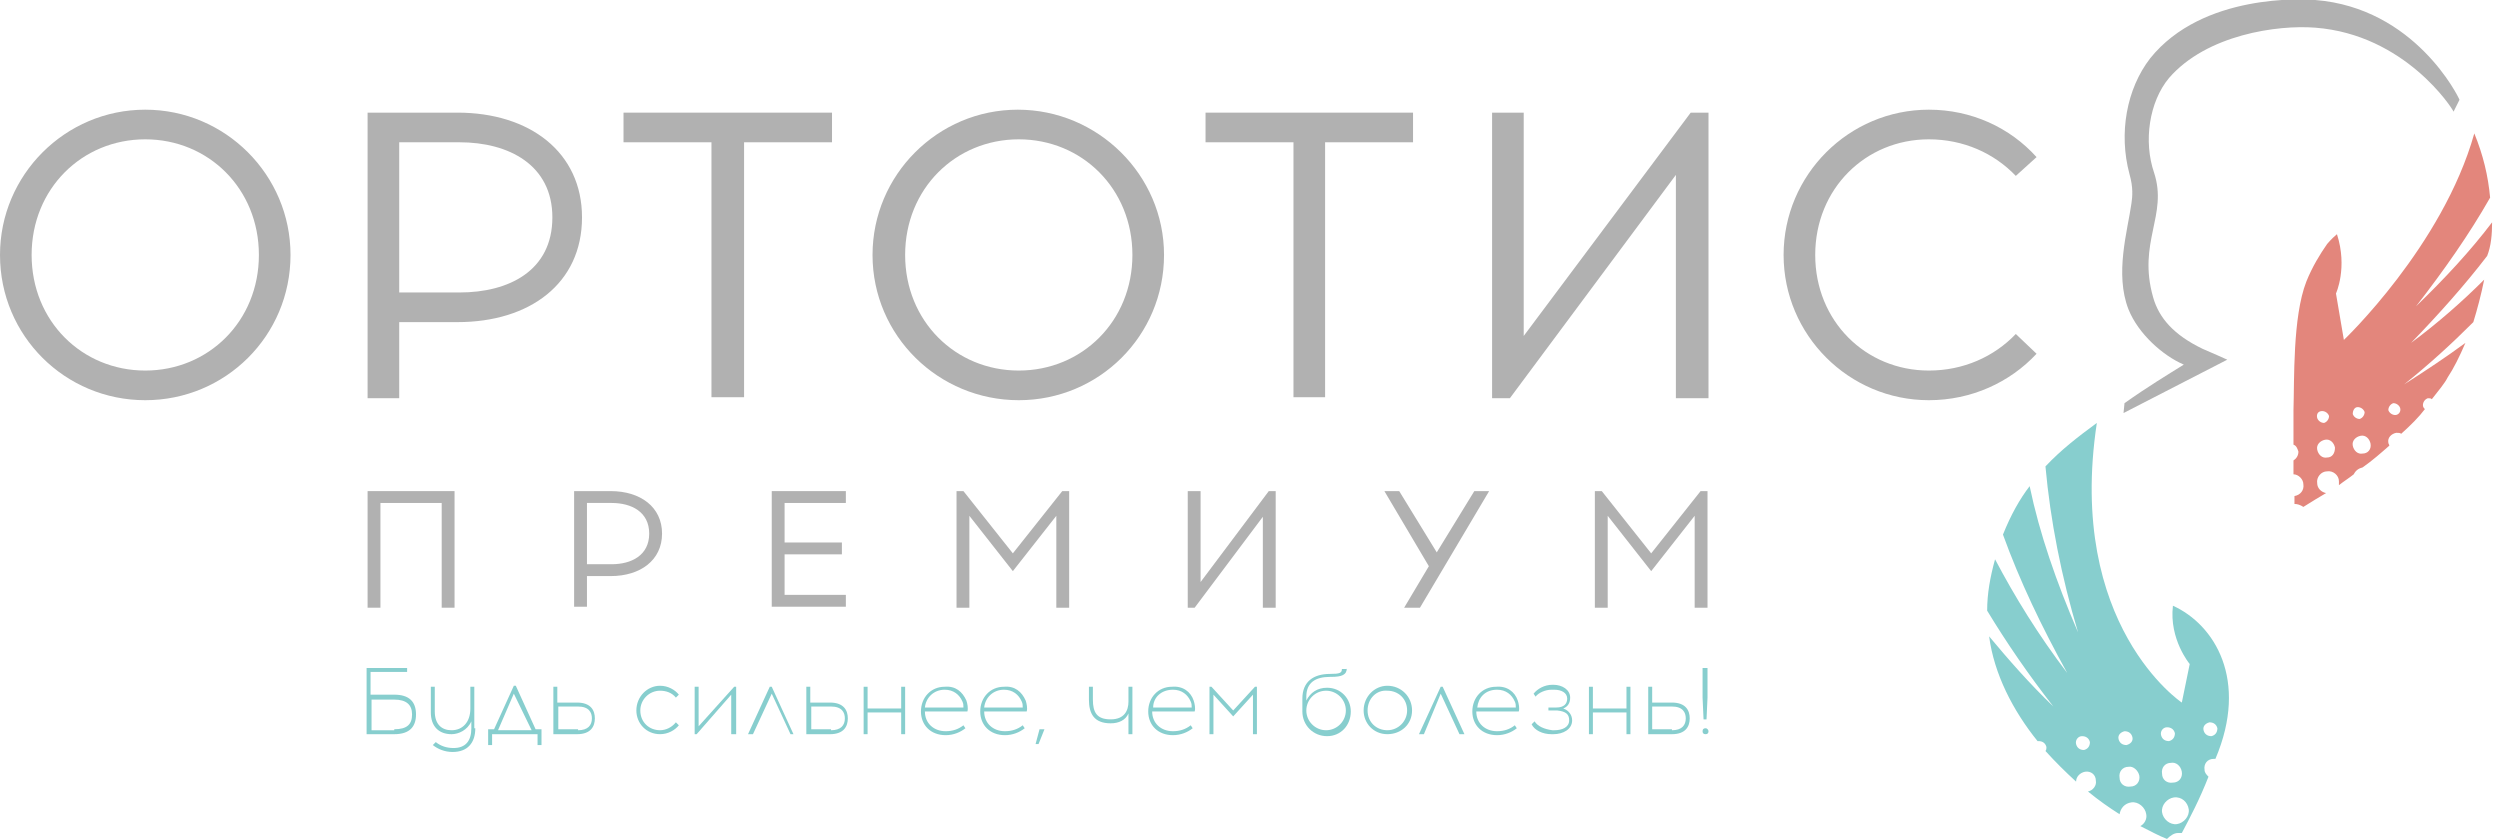 <?xml version="1.0" encoding="UTF-8"?> <svg xmlns="http://www.w3.org/2000/svg" width="253" height="85" viewBox="0 0 253 85" fill="none"><g clip-path="url(#clip0_112_69)"><path d="M39.9 70.3C41.4 70.3 42.1 71 42.1 72.3C42.1 73.5 41.5 74.3 39.9 74.3H37.1V67.6H41.2V68H37.5V70.3H39.9ZM39.9 73.8C41.2 73.8 41.7 73.3 41.7 72.3C41.7 71.3 41.1 70.8 39.9 70.8H37.6V73.9H39.9V73.8Z" fill="#87CECE"></path><path d="M48.1 73.7C48.1 75.2 47.3 76.1 45.8 76.1C45 76.1 44.3 75.8 43.8 75.4L44.1 75.1C44.6 75.5 45.2 75.7 45.9 75.7C47.1 75.7 47.7 75 47.7 73.7V73C47.3 73.9 46.4 74.3 45.7 74.3C44.4 74.3 43.6 73.5 43.6 72.1V69.5H44V72C44 73.3 44.7 73.9 45.7 73.9C46.8 73.9 47.6 73.1 47.6 71.7V69.5H48V73.7H48.1Z" fill="#87CECE"></path><path d="M54.4 75.399V74.299H49.8V75.399H49.4V73.799H50L52 69.399H52.2L54.2 73.799H54.8V75.399H54.4ZM50.4 73.899H53.8L52 70.199L50.4 73.899Z" fill="#87CECE"></path><path d="M58.4 71.1C59.8 71.1 60.2 71.9 60.2 72.7C60.2 73.5 59.8 74.3 58.4 74.3H56V69.5H56.4V71.1H58.4ZM58.5 73.9C59.5 73.9 59.9 73.4 59.9 72.7C59.9 72.1 59.6 71.5 58.5 71.5H56.5V73.8H58.5V73.9Z" fill="#87CECE"></path><path d="M68.7 70.299L68.4 70.599C68 70.099 67.4 69.899 66.8 69.899C65.7 69.899 64.8 70.799 64.8 71.899C64.8 73.099 65.7 73.899 66.8 73.899C67.4 73.899 68 73.599 68.4 73.099L68.7 73.399C68.3 73.899 67.6 74.299 66.8 74.299C65.4 74.299 64.4 73.199 64.4 71.899C64.4 70.499 65.5 69.399 66.8 69.399C67.6 69.399 68.3 69.799 68.7 70.299Z" fill="#87CECE"></path><path d="M74 74.3V70.3L70.5 74.3H70.3V69.5H70.7V73.5L74.3 69.5H74.5V74.3H74Z" fill="#87CECE"></path><path d="M76.2 74.3H75.7L77.9 69.5H78.1L80.3 74.3H80L78.1 70.2L76.2 74.3Z" fill="#87CECE"></path><path d="M84 71.1C85.4 71.1 85.8 71.9 85.8 72.7C85.8 73.5 85.4 74.3 84 74.3H81.6V69.5H82V71.1H84ZM84.1 73.9C85.1 73.9 85.5 73.4 85.5 72.7C85.5 72.1 85.2 71.5 84.1 71.5H82.1V73.8H84.1V73.9Z" fill="#87CECE"></path><path d="M91.2 74.3V72.1H87.8V74.3H87.4V69.5H87.8V71.7H91.2V69.5H91.6V74.3H91.2Z" fill="#87CECE"></path><path d="M97.8 70.899C97.9 71.199 98 71.699 97.9 71.999H93.6C93.6 73.199 94.5 73.999 95.7 73.999C96.4 73.999 97 73.799 97.5 73.399L97.7 73.699C97.2 74.099 96.5 74.399 95.7 74.399C94.2 74.399 93.2 73.399 93.2 71.999C93.2 70.599 94.2 69.499 95.6 69.499C96.7 69.399 97.4 69.999 97.8 70.899ZM93.6 71.599H97.5C97.5 71.399 97.5 71.199 97.4 70.999C97.1 70.299 96.5 69.799 95.6 69.799C94.5 69.799 93.7 70.599 93.6 71.599Z" fill="#87CECE"></path><path d="M103.8 70.899C103.9 71.199 104 71.699 103.9 71.999H99.6C99.6 73.199 100.5 73.999 101.7 73.999C102.4 73.999 103 73.799 103.5 73.399L103.7 73.699C103.2 74.099 102.5 74.399 101.7 74.399C100.2 74.399 99.2 73.399 99.2 71.999C99.2 70.599 100.2 69.499 101.6 69.499C102.7 69.399 103.4 69.999 103.8 70.899ZM99.6 71.599H103.5C103.5 71.399 103.5 71.199 103.4 70.999C103.1 70.299 102.5 69.799 101.6 69.799C100.5 69.799 99.7 70.599 99.6 71.599Z" fill="#87CECE"></path><path d="M105.1 75.3H104.8L105.2 73.8H105.7L105.1 75.3Z" fill="#87CECE"></path><path d="M114.2 74.3V72.2C113.9 72.9 113.2 73.2 112.4 73.2C110.7 73.2 110.2 72.2 110.2 70.8V69.5H110.6V70.8C110.6 72.1 111 72.8 112.4 72.8C113.8 72.8 114.2 71.9 114.2 71V69.5H114.6V74.3H114.2Z" fill="#87CECE"></path><path d="M120.8 70.899C120.9 71.199 121 71.699 120.9 71.999H116.6C116.6 73.199 117.5 73.999 118.7 73.999C119.4 73.999 120 73.799 120.5 73.399L120.7 73.699C120.2 74.099 119.5 74.399 118.7 74.399C117.2 74.399 116.2 73.399 116.2 71.999C116.2 70.599 117.2 69.499 118.6 69.499C119.7 69.399 120.5 69.999 120.8 70.899ZM116.7 71.599H120.6C120.6 71.399 120.6 71.199 120.5 70.999C120.2 70.299 119.6 69.799 118.7 69.799C117.5 69.799 116.7 70.599 116.7 71.599Z" fill="#87CECE"></path><path d="M126.8 74.3V70.3L124.8 72.5L122.8 70.3V74.3H122.4V69.5H122.6L124.8 71.9L127 69.5H127.2V74.3H126.8Z" fill="#87CECE"></path><path d="M136.3 67.6C136.3 68.3 135.8 68.5 134.7 68.5H134.6C133.1 68.5 132.2 69.1 132.2 70.5V70.9C132.6 70.1 133.3 69.6 134.3 69.6C135.7 69.6 136.7 70.7 136.7 72C136.7 73.4 135.7 74.5 134.3 74.5C132.9 74.5 131.8 73.4 131.8 72V70.7C131.8 69 132.9 68.2 134.6 68.2C135.6 68.2 135.8 68.1 135.8 67.7H136.3V67.6ZM132.2 71.9C132.2 73 133.1 73.9 134.2 73.9C135.3 73.9 136.2 73 136.2 71.9C136.2 70.8 135.3 69.9 134.2 69.9C133.1 69.9 132.2 70.8 132.2 71.9Z" fill="#87CECE"></path><path d="M142.9 71.899C142.9 73.299 141.8 74.299 140.4 74.299C139 74.299 138 73.199 138 71.899C138 70.499 139.1 69.399 140.4 69.399C141.8 69.399 142.9 70.499 142.9 71.899ZM138.4 71.899C138.4 73.099 139.3 73.899 140.4 73.899C141.5 73.899 142.4 72.999 142.4 71.899C142.4 70.699 141.5 69.899 140.4 69.899C139.3 69.799 138.4 70.699 138.4 71.899Z" fill="#87CECE"></path><path d="M144.1 74.3H143.6L145.8 69.5H146L148.2 74.3H147.7L145.8 70.2L144.1 74.3Z" fill="#87CECE"></path><path d="M153.6 70.899C153.7 71.199 153.8 71.699 153.7 71.999H149.4C149.4 73.199 150.3 73.999 151.5 73.999C152.2 73.999 152.8 73.799 153.3 73.399L153.5 73.699C153 74.099 152.3 74.399 151.5 74.399C150 74.399 149 73.399 149 71.999C149 70.599 150 69.499 151.4 69.499C152.5 69.399 153.3 69.999 153.6 70.899ZM149.5 71.599H153.4C153.4 71.399 153.4 71.199 153.3 70.999C153 70.299 152.4 69.799 151.5 69.799C150.3 69.799 149.6 70.599 149.5 71.599Z" fill="#87CECE"></path><path d="M159.1 72.9C159.1 73.8 158.2 74.3 157.2 74.3H157C156.1 74.3 155.3 73.9 155 73.3L155.3 73C155.6 73.5 156.3 73.8 157.1 73.9H157.3C158.1 73.9 158.8 73.6 158.8 72.9C158.8 72.3 158.5 72 157.6 71.9H156.7V71.6H157.5C158.3 71.6 158.6 71.2 158.6 70.7C158.6 70.1 158 69.8 157.3 69.8H157C156.4 69.8 155.7 70.1 155.4 70.5L155.2 70.2C155.6 69.7 156.3 69.3 157.1 69.3H157.2C158.1 69.3 158.9 69.8 158.9 70.6C158.9 71.1 158.7 71.5 158.2 71.7C158.8 71.9 159.1 72.4 159.1 72.9Z" fill="#87CECE"></path><path d="M164.6 74.3V72.1H161.2V74.3H160.8V69.5H161.2V71.7H164.6V69.5H165V74.3H164.6Z" fill="#87CECE"></path><path d="M169.2 71.1C170.6 71.1 171 71.9 171 72.7C171 73.5 170.6 74.3 169.2 74.3H166.8V69.5H167.2V71.1H169.2ZM169.2 73.9C170.2 73.9 170.6 73.4 170.6 72.7C170.6 72.1 170.3 71.5 169.2 71.5H167.2V73.8H169.2V73.9Z" fill="#87CECE"></path><path d="M172.9 74C172.9 74.2 172.8 74.3 172.6 74.3C172.4 74.3 172.3 74.2 172.3 74C172.3 73.8 172.4 73.7 172.6 73.7C172.8 73.7 172.9 73.9 172.9 74ZM172.8 70.6L172.7 72.8H172.4L172.3 70.6V67.6H172.8V70.6Z" fill="#87CECE"></path><path d="M44.7 61.5V50.9H38.5V61.5H37.2V49.7H46V61.5H44.7Z" fill="#B1B1B1"></path><path d="M61.8 49.7C64.8 49.7 67 51.3 67 54C67 56.7 64.8 58.3 61.8 58.3H59.4V61.4H58.1V49.7H61.8ZM61.9 57.1C63.9 57.1 65.7 56.2 65.7 54C65.7 51.8 63.9 50.9 61.9 50.9H59.4V57.1H61.9Z" fill="#B1B1B1"></path><path d="M85.2 54.9V56.1H79.4V60.2H85.6V61.4H78.1V49.7H85.6V50.9H79.4V54.9H85.2Z" fill="#B1B1B1"></path><path d="M106.9 61.5V52.2L102.5 57.8L98.1 52.2V61.5H96.8V49.7H97.5L102.5 56L107.5 49.7H108.2V61.5H106.9Z" fill="#B1B1B1"></path><path d="M127.8 61.5V52.3L120.9 61.5H120.2V49.7H121.5V58.9L128.4 49.7H129.1V61.5H127.8Z" fill="#B1B1B1"></path><path d="M142.1 61.5L144.6 57.3L140.1 49.7H141.6L145.4 55.9L149.2 49.7H150.7L143.7 61.5H142.1Z" fill="#B1B1B1"></path><path d="M171.5 61.5V52.2L167.1 57.8L162.7 52.2V61.5H161.4V49.7H162.1L167.1 56L172.1 49.7H172.8V61.5H171.5Z" fill="#B1B1B1"></path><path d="M252.2 22.5C250 25.4 247.4 28.2 244.5 31C247.3 27.4 249.9 23.7 252 20C251.8 17.8 251.3 15.7 250.4 13.5C247.2 24.9 237.2 34.4 237.2 34.4C237.2 34.4 236.8 32.1 236.4 29.7C236.4 29.7 237.6 27.1 236.5 23.7C235.9 24.2 235.5 24.7 235.5 24.7C234.8 25.7 234 27 233.4 28.5C232 32.1 232.2 38.5 232.1 41.5C232.1 42 232.1 43.4 232.1 45C232.4 45.1 232.5 45.4 232.6 45.7C232.6 46.1 232.4 46.4 232.1 46.6C232.1 47.1 232.1 47.5 232.1 48C232.6 48 233.1 48.5 233.1 49C233.2 49.6 232.8 50.1 232.2 50.2C232.2 50.5 232.2 50.7 232.2 51C232.5 51 232.8 51.1 233.1 51.3C233.9 50.8 234.7 50.3 235.4 49.9C234.9 49.8 234.5 49.4 234.5 48.9C234.4 48.3 234.9 47.7 235.5 47.7C236.1 47.6 236.7 48.1 236.7 48.7C236.7 48.8 236.7 48.9 236.7 49.1C237.2 48.7 237.7 48.4 238.2 48C238.4 47.6 238.7 47.4 239.1 47.3C240.1 46.6 241 45.8 241.8 45.1C241.8 45 241.7 44.9 241.7 44.8C241.6 44.3 242 43.9 242.5 43.8C242.7 43.8 242.9 43.8 243 43.9C244 43 244.8 42.2 245.4 41.4C245.3 41.3 245.2 41.2 245.2 41C245.2 40.7 245.4 40.4 245.7 40.3C245.9 40.3 246 40.3 246.1 40.4C246.8 39.5 247.4 38.8 247.7 38.2C248.3 37.3 248.9 36.1 249.5 34.7C247.6 36.1 245.5 37.5 243.3 38.9C245.8 36.9 248.1 34.8 250.3 32.6C250.7 31.3 251.1 29.8 251.4 28.3C249.2 30.5 246.7 32.7 244 34.7C246.8 31.8 249.4 28.9 251.7 25.9C252.1 24.9 252.2 23.7 252.2 22.5ZM235 41.6C235.3 41.6 235.6 41.8 235.7 42.1C235.7 42.4 235.5 42.7 235.2 42.8C234.9 42.8 234.6 42.6 234.5 42.3C234.4 41.9 234.6 41.6 235 41.6ZM235.5 46.3C235 46.4 234.6 46 234.5 45.5C234.4 45 234.8 44.6 235.3 44.5C235.8 44.4 236.2 44.8 236.3 45.3C236.3 45.9 236 46.3 235.5 46.3ZM238.6 41.2C238.9 41.2 239.2 41.4 239.3 41.7C239.3 42 239.1 42.3 238.8 42.4C238.5 42.4 238.2 42.2 238.1 41.9C238.1 41.5 238.3 41.2 238.6 41.2ZM239.1 45.9C238.6 46 238.2 45.6 238.1 45.1C238 44.6 238.4 44.2 238.9 44.1C239.4 44 239.8 44.4 239.9 44.9C240 45.5 239.6 45.9 239.1 45.9ZM242.4 42C242.1 42 241.8 41.8 241.7 41.5C241.7 41.2 241.9 40.9 242.2 40.8C242.5 40.8 242.8 41 242.9 41.3C243 41.7 242.7 42 242.4 42Z" fill="#E3867C"></path><path d="M206.2 75H206.3C206.7 75 207 75.2 207.1 75.6C207.1 75.7 207.1 75.9 207 76C208 77.1 209 78.1 210.1 79.1C210.1 78.6 210.5 78.2 211 78.1C211.6 78 212.1 78.4 212.1 79C212.2 79.5 211.8 80 211.3 80.1C212.4 81 213.4 81.7 214.5 82.4C214.6 81.8 215 81.3 215.7 81.2C216.4 81.1 217.1 81.7 217.2 82.4C217.3 82.9 217 83.4 216.6 83.6C217.6 84.1 218.5 84.6 219.3 84.9C219.6 84.6 220 84.3 220.4 84.3C220.5 84.3 220.7 84.3 220.8 84.3C221.6 82.8 222.6 80.9 223.5 78.6C223.3 78.4 223.1 78.2 223.1 77.9C223 77.3 223.4 76.8 224 76.8C224.1 76.8 224.1 76.8 224.2 76.8C227.6 68.8 224.1 63.2 219.9 61.3C219.5 64.7 221.6 67.2 221.6 67.2L220.8 71.1C220.8 71.1 209.1 63.3 212.2 42.8C210.3 44.2 208.6 45.5 207 47.2C207.5 52.7 208.6 58.3 210.3 64C208.1 58.9 206.4 54 205.4 49.2C204.4 50.5 203.5 52.1 202.7 54.1C204.4 58.8 206.6 63.4 209.2 68.1C206.3 64.3 203.9 60.4 201.9 56.6C201.4 58.4 201.1 60.1 201.1 61.8C203.1 65.1 205.3 68.3 207.8 71.5C205.4 69.2 203.3 66.8 201.3 64.4C201.8 68.2 203.7 71.9 206.2 75ZM223.6 73.1C224 73.1 224.3 73.3 224.4 73.7C224.4 74.1 224.2 74.4 223.8 74.5C223.4 74.5 223.1 74.3 223 73.9C222.9 73.5 223.2 73.2 223.6 73.1ZM221.5 81.9C221.6 82.6 221 83.3 220.3 83.4C219.6 83.5 218.9 82.9 218.8 82.2C218.7 81.5 219.3 80.8 220 80.7C220.8 80.6 221.4 81.2 221.5 81.9ZM220.8 78.1C220.9 78.7 220.5 79.2 219.9 79.2C219.3 79.3 218.8 78.9 218.8 78.3C218.7 77.7 219.1 77.2 219.7 77.2C220.2 77.1 220.7 77.5 220.8 78.1ZM219.3 73.6C219.7 73.6 220 73.8 220.1 74.2C220.1 74.6 219.9 74.9 219.5 75C219.1 75 218.8 74.8 218.7 74.4C218.6 74 218.9 73.6 219.3 73.6ZM216.5 78.5C216.6 79.1 216.2 79.6 215.6 79.6C215 79.7 214.5 79.3 214.5 78.7C214.4 78.1 214.8 77.6 215.4 77.6C215.9 77.5 216.4 78 216.5 78.5ZM215 74C215.4 74 215.7 74.2 215.8 74.6C215.9 75 215.6 75.3 215.2 75.4C214.8 75.4 214.5 75.2 214.4 74.8C214.3 74.4 214.6 74.1 215 74ZM210.7 74.5C211.1 74.5 211.4 74.7 211.5 75.1C211.5 75.5 211.3 75.8 210.9 75.9C210.5 75.9 210.2 75.7 210.1 75.3C210 74.9 210.3 74.5 210.7 74.5Z" fill="#87CECE"></path><path d="M214.9 41.8L215 40.8C217.4 39.1 219.4 37.9 221 36.9C218.9 36 216.4 33.8 215.4 31.3C214 27.7 215.3 23.4 215.7 20.6C215.8 19.9 215.9 19 215.5 17.6C214.4 13.5 215.2 9 217.6 5.9C222.9 -0.7 233.2 -0.1 234.3 -0C244.4 0.8 248.8 9.8 248.9 10.1L248.3 11.3C248.2 11 243.4 3.5 234.3 2.8C230.5 2.5 223.3 3.5 219.5 7.9C217.5 10.3 216.9 14.3 218 17.5C219.4 21.8 216.3 24.5 217.9 30.1C218.5 32.2 220 33.9 222.9 35.3C223.4 35.5 225.4 36.4 225.4 36.4L214.9 41.8Z" fill="#B1B1B1"></path><path d="M29.4 25.8C29.4 34 22.8 40.5 14.7 40.5C6.6 40.5 0 34 0 25.8C0 17.7 6.6 11.1 14.7 11.1C22.8 11.1 29.4 17.7 29.4 25.8ZM3.2 25.8C3.2 32.5 8.3 37.5 14.7 37.5C21.1 37.5 26.2 32.5 26.2 25.8C26.2 19.1 21.1 14.1 14.7 14.1C8.3 14.1 3.2 19.1 3.2 25.8Z" fill="#B1B1B1"></path><path d="M46.3 11.399C53.6 11.399 58.9 15.399 58.9 21.999C58.9 28.699 53.6 32.599 46.3 32.599H40.4V40.299H37.2V11.399H46.3ZM46.5 29.599C51.5 29.599 55.9 27.399 55.9 21.999C55.9 16.699 51.5 14.399 46.5 14.399H40.4V29.599H46.5Z" fill="#B1B1B1"></path><path d="M75.2 40.199H72V14.399H63.1V11.399H84.2V14.399H75.3V40.199H75.2Z" fill="#B1B1B1"></path><path d="M117.8 25.8C117.8 34 111.2 40.5 103.1 40.5C95 40.5 88.3 34 88.3 25.8C88.3 17.7 94.9 11.1 103 11.1C111.1 11.1 117.8 17.7 117.8 25.8ZM91.6 25.8C91.6 32.5 96.7 37.5 103.1 37.5C109.5 37.5 114.6 32.5 114.6 25.8C114.6 19.1 109.5 14.1 103.1 14.1C96.7 14.1 91.6 19.1 91.6 25.8Z" fill="#B1B1B1"></path><path d="M134.1 40.199H130.9V14.399H122V11.399H143V14.399H134.1V40.199Z" fill="#B1B1B1"></path><path d="M169.6 40.199V17.699L152.8 40.299H151V11.399H154.2V33.999L171.1 11.399H172.9V40.299H169.6V40.199Z" fill="#B1B1B1"></path><path d="M206.1 15.9L204 17.8C201.8 15.5 198.7 14.1 195.2 14.1C188.8 14.1 183.7 19.1 183.7 25.8C183.7 32.5 188.8 37.5 195.2 37.5C198.7 37.5 201.8 36.1 204 33.8L206.1 35.8C203.4 38.7 199.5 40.5 195.2 40.5C187.1 40.5 180.5 33.9 180.5 25.8C180.5 17.7 187.1 11.1 195.2 11.1C199.5 11.1 203.4 12.9 206.1 15.9Z" fill="#B1B1B1"></path></g><defs><clipPath id="clip0_112_69"><rect width="252.2" height="84.9" fill="white"></rect></clipPath></defs></svg> 